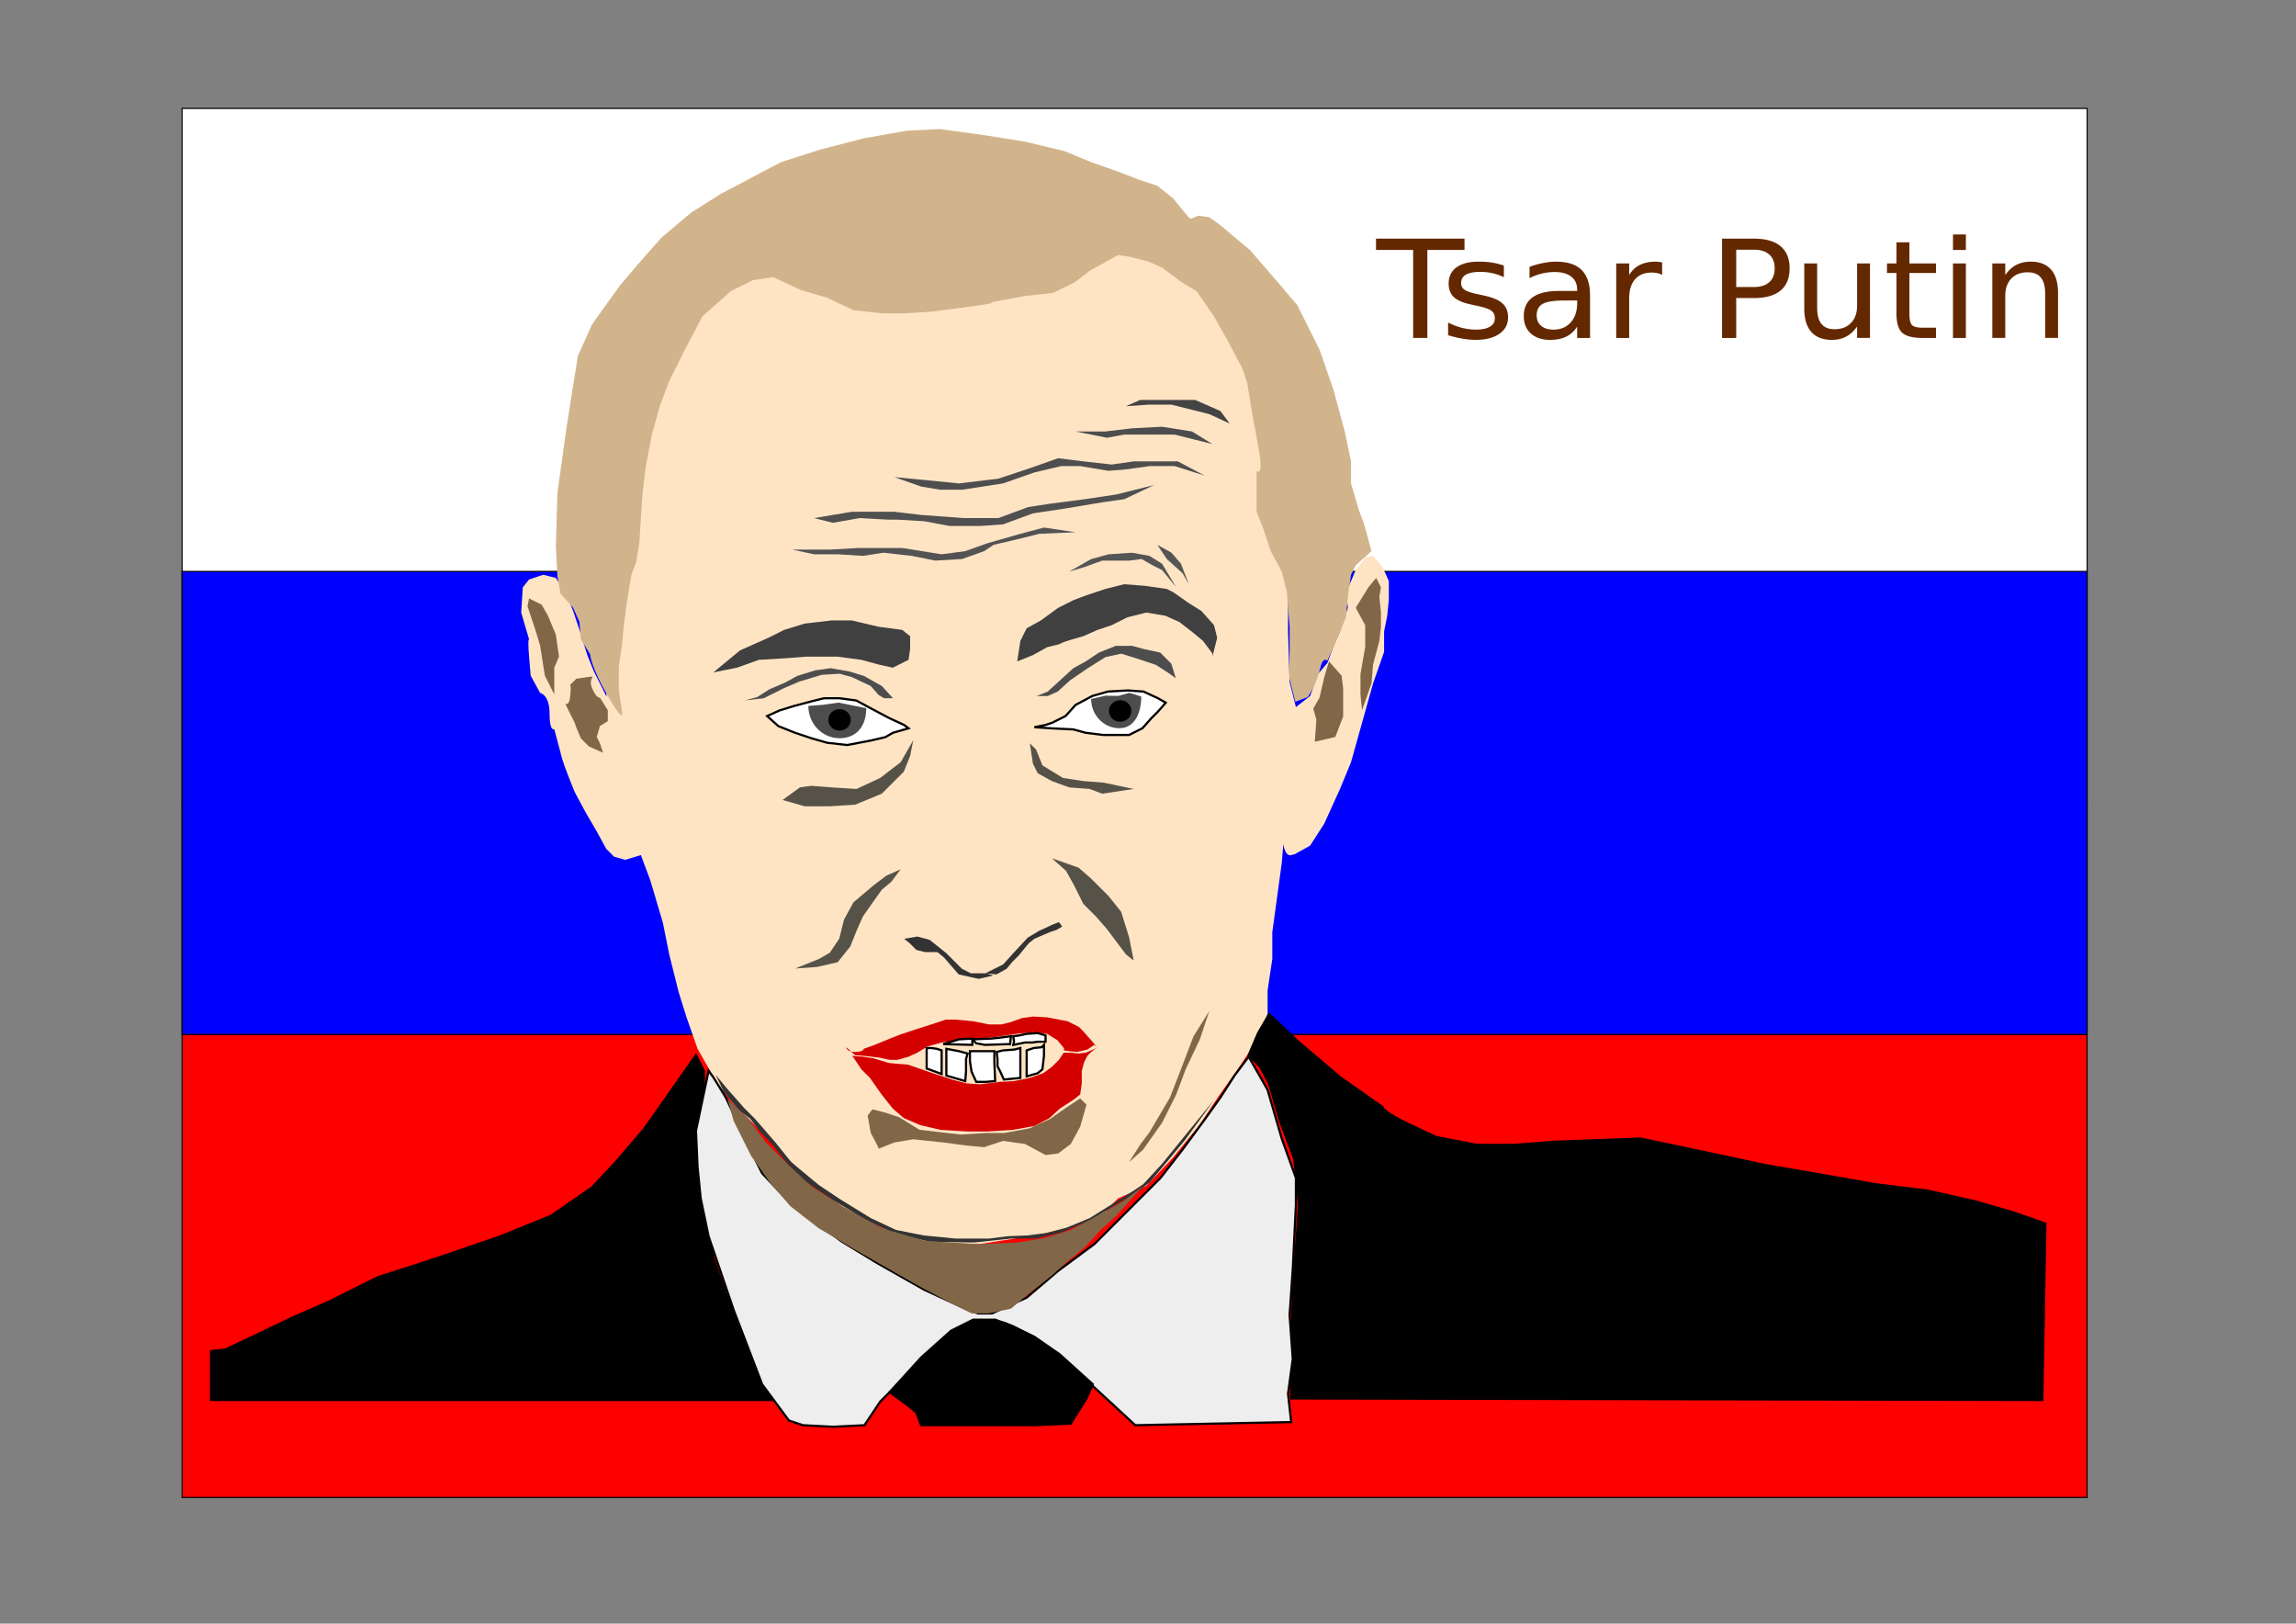 <svg xmlns="http://www.w3.org/2000/svg" viewBox="0 0 1052.4 744.09"><rect x="0" y="0" width="1052.4" height="744.09" fill="#808080" stroke="none"/><g stroke="#000" stroke-width=".005"><path fill="#fff" d="M0 0h9v3H0z" transform="matrix(97.022 0 0 106.1 83.457 49.68)"/><path fill="red" d="M0 3h9v3H0z" transform="matrix(97.022 0 0 106.1 83.457 49.68)"/><path fill="#00f" d="M0 2h9v2H0z" transform="matrix(97.022 0 0 106.1 83.457 49.68)"/></g><path d="M581.01 464.78v-10.826l2.165-14.435v-12.27l2.165-15.878 2.166-15.878.721-8.661s.722 5.774 3.61 5.052c2.886-.722 2.164-.722 2.164-.722l6.496-3.608 6.496-10.104 7.217-15.878 5.052-12.27 5.053-18.044 5.052-18.044 5.052-14.435v-9.383l1.443-7.217.722-7.218v-8.66l-2.887-6.497-4.33-5.052-3.609.722-4.33 5.774-4.331 10.104.722 7.217-3.609 10.826-2.887 6.496-2.887 7.94-4.33 5.052-3.61 10.104-6.495 5.052-2.887-11.548-.722-23.096v-25.261l-1.443-20.931 1.443-41.861-10.104-43.305-16.6-31.035-29.592-19.487L490.07 93.08l-54.853-5.774-61.349 8.66-33.922 14.436-32.479 28.87-18.044 45.47-7.217 37.53-3.609 31.758-2.887 27.426-2.165 10.826s-5.774-11.548 0 7.939 4.33 18.765 4.33 18.765l-5.774-11.548-2.887-7.218-3.608-11.548-2.887-8.66-3.609-8.662-4.33-6.495-5.774-1.444-6.496 2.165-2.887 3.61-.722 11.547 3.609 12.27s-.722-.722 0 7.94l.722 8.66 4.33 7.94s4.33.721 4.33 9.382 2.166 7.218 2.166 7.218l2.887 10.826s.722 3.608 3.608 10.826l2.887 7.217 5.053 9.383 5.052 8.66 4.33 7.94 3.61 3.609 5.051 1.443 7.218-2.165 4.33 11.548 5.774 19.487 2.887 14.435 4.33 17.322 3.61 11.548 5.052 14.435 8.66 15.157 7.218 9.383 10.104 10.104 10.104 10.826 10.104 9.383 9.383 9.382 11.548 8.661 12.27 6.496 14.435 7.217 19.487 2.887h15.878l13.713-2.165 13.713-2.165 15.157-3.609 13.713-5.774 7.217-7.217 12.991-5.774 12.27-12.991 12.27-15.157 8.661-12.991 8.661-12.27 5.774-8.661z" fill="bisque"/><path d="M466.25 303.11l7.218-2.887 6.495-3.609 5.774-1.443s.722-.722 5.774-2.165l5.052-1.444 6.496-2.887 6.496-2.165 7.217-3.609 8.661-2.165 8.661 1.444 6.496 2.886 6.496 5.053 4.33 3.608 4.33 5.774v1.444l2.166-8.661-1.444-5.774-5.774-6.496-5.774-3.609-7.217-5.052-2.887-1.443-10.104-1.444-9.383-.721-8.66 2.165-8.662 2.887-5.774 2.165-7.217 3.609-7.94 5.774-6.495 3.608-2.887 5.774zM326.95 308.16l10.826-2.165 10.104-3.609 12.27-.722 9.383-.721h14.435l10.826 1.443 7.939 2.165 6.496 1.444 2.887-1.444 4.33-2.165.722-5.052v-5.774l-3.609-2.887-10.826-1.444-12.27-2.887h-9.383l-12.27 1.444-9.382 2.887-7.218 3.609-6.495 2.887-6.496 2.887z" fill="#404040"/><path d="M519.66 361.57l-14.435 2.165-5.774-2.165-9.383-.722-7.939-2.887-6.496-3.608-2.165-4.331-1.443-9.383 2.887 2.887 2.887 7.218 9.382 5.774 9.383 1.443 9.383.722zM358.71 366.62l10.104 2.887h11.548l11.548-.722 12.27-5.052 10.104-10.104 2.887-7.217 1.443-7.218-5.774 10.104-9.382 7.218-10.826 5.052-11.548-.722-9.383-.722-5.052.722zM364.48 443.85l10.104-.722 9.383-2.165 5.774-7.217 2.887-7.218 2.887-6.496 5.052-7.217 3.609-5.052 4.33-3.609 4.33-5.774-6.495 2.887-5.774 4.33-9.383 7.94-4.33 7.939-2.165 8.66-4.331 6.497-5.052 2.887zM482.13 393.32l6.496 5.774 3.608 6.496 4.33 8.66 5.775 5.775 5.052 5.774 8.661 11.548 3.609 2.887-2.165-10.826-3.61-11.548-5.773-7.218-7.94-7.939-5.773-5.052z" fill="#565248"/><path d="M319.01 483.54l-15.157 21.652-8.661 12.27-12.991 15.157-10.826 11.548-18.765 12.991-23.096 9.383-23.096 7.939-15.157 5.052-18.044 5.774-21.652 10.826-18.044 7.94-18.044 8.66-12.27 5.774-6.496.722v22.374h256.94l-7.939-14.435-8.66-22.374-10.105-28.148-5.052-21.652-2.887-17.322.722-21.652 2.887-19.487v-5.774zM591.83 640.88v-21.652l.722-23.818 1.443-23.096 1.444-20.209-2.165-20.931-6.496-17.322-5.052-17.322-4.33-7.94-5.053-5.051 4.33-10.104 5.053-8.661 12.99 12.27 19.488 16.6 19.487 13.713s0 2.165 12.27 7.939l12.27 5.774 18.765 3.608h17.322l18.044-1.443 39.696-1.444 23.818 5.053 33.922 7.217 25.26 4.33 24.54 4.331 23.818 2.887 22.374 5.052 17.322 5.053 14.435 5.052-1.444 80.836z" stroke="#000"/><path d="M454.7 601.91l15.878-7.218 14.435-12.27 16.6-12.27 15.878-15.878 14.435-14.435 10.104-12.99 10.104-13.713 7.218-10.104 6.495-10.104 6.496-8.661 8.66 15.157 6.497 22.374 6.495 18.044v12.27l-1.443 29.592-1.444 20.93 1.444 20.21-2.165 15.878 1.443 12.99-71.453 1.444-18.765-17.322-19.487-17.322-7.94-5.774-13.712-6.496-5.774-.721-9.383.721-8.66 3.609-10.827 9.383-11.548 12.27-10.826 10.826-7.217 10.826-14.435.721-13.713-.721-6.496-2.165-12.27-16.6-12.991-33.922-11.548-33.923-3.609-17.322-1.443-14.435-.722-16.6 2.887-13.713 2.887-13.713 2.165 2.887 5.774 9.383 9.383 20.21 7.217 14.434 11.548 12.27 24.54 18.765 16.6 10.104 21.651 12.27 18.765 8.661 5.774 2.165z" stroke="#000" fill="#eee"/><path d="M422.22 653.15h51.966l16.6-.722 7.218-11.548 2.887-6.495-15.157-13.713-11.548-7.94-10.104-5.052-7.94-2.887h-10.104l-10.104 5.052-13.713 12.27-7.217 7.94-7.218 7.939 7.94 5.774 4.33 3.608z" stroke="#000"/><path d="M451.66 446.05l5.104.51 4.593-2.551 2.552-3.063 3.062-3.062 2.041-2.551 2.552-3.063 2.552-2.04 3.572-1.532 3.573-1.531 3.062-1.02 2.552-1.532-1.532-2.041-2.551 1.02-6.635 3.062-5.103 3.063-6.635 7.144-4.593 5.104z" fill="#333"/><path d="M414.41 430.23l6.124-1.02 5.614 1.53 7.655 6.125 4.083 4.082 3.062 3.063 4.083 2.04h7.145l3.062 1.022-6.634 1.53-9.187-2.04-6.634-7.656-3.063-2.552h-5.613l-4.083-1.02-3.062-3.063zM556.47 504.11l-6.496 9.022-6.856 9.383-8.661 10.465-7.579 9.021-5.774 4.33-13.352 7.94-6.856 4.33-14.074 6.135-11.91 2.887h-11.547l-16.961 1.805-20.21-.361-15.877-3.609-13.713-6.495-14.796-9.022-13.352-9.022-7.579-7.578-6.495-8.3-5.774-6.135-4.692-6.135-5.052-3.97-4.691-5.413-2.526-3.248-3.61-7.578 5.053 6.135 7.94 9.021 5.051 5.053 9.383 10.826 7.218 9.021 12.63 10.465 9.744 6.496 14.074 8.661 11.548 5.413 12.631 2.526 14.796 1.444h15.157l8.661-1.083 9.022-.36 8.661-1.083 9.383-2.526 10.465-4.331 19.126-11.909 5.413-3.609 8.66-9.382 9.384-11.548z" fill="#333"/><path d="M416.09 487.87l9.383 3.248 10.826 3.609 6.856 1.804 6.135.36 9.022-1.082 6.496-.36 7.217-1.444 6.135-2.165 3.97-2.887 3.248-3.248 2.165-3.248h3.609l3.247.36 3.248-.36 5.053-2.165s-3.61 2.165-4.692 4.33l-1.082 2.165-1.083 3.97v5.774l-.722 5.052-3.248 2.526-6.135 3.97-4.691 4.33-6.857 3.61-10.104 1.803-11.548.722h-9.021l-12.27-.722-9.383-2.165-7.579-3.248-5.052-4.33-5.413-6.857-5.052-7.217-3.97-3.97-3.608-5.413-.722-.722 5.052.361 4.692.722 7.217 2.165 3.609.361z" fill="#d40000"/><path d="M402.74 484.63l5.052 1.083h3.609l5.052-1.444 3.97-1.804 4.691-2.887 6.496-1.805 7.939-1.082 9.744-.722 6.856-.722 9.744-1.443 7.578-.722 6.496.722 4.691 2.887 3.248 3.97s-1.804.721 2.165 1.082c3.97.36 3.61.36 3.61.36l4.69-1.082 3.248-2.165s3.248 3.248-1.804-2.526c-5.052-5.774-5.413-5.774-5.413-5.774l-5.052-2.526-9.383-1.805-6.496-.36-5.052.721-5.052 1.805-4.33 1.082h-5.775l-7.217-1.443-7.578-.722h-5.053l-6.495 2.165-7.94 2.526-6.495 2.166-7.218 2.887-4.33 1.804-5.052 1.804s0 1.444-3.97 1.444-3.97-2.165-3.97-2.165l3.97 3.608 4.33.361z" fill="#d40000"/><path d="M460.11 494.73l-1.444-3.248-1.443-2.887v-3.248l-.36-3.248 2.886-.721 5.052-.361 2.887-.722V494.008zM447.48 495.81l-2.165-4.691-.722-4.692v-4.691h11.187v5.052l.36 8.661-4.33.36zM442.43 495.45l.36-4.33v-5.774l.723-2.527-3.97-1.082-5.774-1.083v12.27zM424.75 489.68l6.857 2.526V481.38l-2.166-.722-2.526-.36h-2.165zM432.33 478.49l13.352.36v-2.886l-6.135.36z" stroke="#000" fill="#fff"/><path d="M463 478.49l-11.548.36-3.97-.72-1.804-1.805 8.661-.361 3.609-.361 5.413-.722zM469.86 477.77h3.248l2.526-.36h3.609v-2.888l-3.609-1.082-5.052.36-3.248.722-2.887.361.36 2.526-.36 1.444zM470.58 481.38l3.248-1.083 3.609-.36 1.082-1.083v5.052l-.722 6.135-2.165 1.804-2.526.722-2.526.722v-6.857z" stroke="#000" fill="#fff"/><path d="M593.74 321.62l-2.8-11.089.176-13.203v-10.104l-1.32-16.265-2.29-8.996-5.051-9.383-3.609-10.826-2.887-7.217V215.77s3.609 3.609.722-11.548-2.887-15.878-2.887-15.878l-2.165-12.991-2.166-6.496-6.495-12.27-6.496-11.548-7.94-11.548-7.217-4.33-8.66-6.496-6.496-2.887-8.661-2.165-5.053-.722-12.99 7.218-6.496 5.052-10.104 5.052-12.991 1.443-15.878 2.887s5.774 0-10.826 2.166l-16.6 2.165-12.27.722h-10.104l-12.991-1.444-12.27-5.774-12.27-3.609-12.27-5.774-9.383 1.444-10.104 5.052-12.991 11.548-7.94 15.157-7.217 14.435-4.33 11.548-3.609 12.991-2.887 15.157-1.443 12.27-.722 10.826-.722 11.548-1.443 8.661-2.166 5.774-2.165 12.991-1.443 11.548-.722 7.94-1.444 9.382v10.826l1.444 10.104s1.443 6.496-6.496-7.217-8.114-19.152-8.114-19.152l-4.33-7.043-.547-7.728-2.887-6.495-5.774-6.496-1.444-7.94-.722-13.712.722-24.54 4.33-31.034 5.053-31.757 6.496-14.435 7.217-10.104 5.774-7.94 7.94-9.382 10.825-12.27 13.713-11.548 13.713-8.661 13.713-7.218 13.713-7.217 18.044-5.774 19.487-5.052 20.21-3.61 15.156-.72 20.931 2.886 18.044 2.887 18.044 4.33 12.27 5.053 12.27 4.33 9.383 3.61 8.661 2.886 7.218 5.774 6.495 7.94 1.444 1.443 3.608-1.444 5.053.722 5.052 3.609 13.713 11.548 13.713 15.878 7.939 9.382 10.104 20.21 6.496 18.764 5.052 18.765 2.887 13.713v10.104l3.609 12.27 2.165 5.774 1.443 5.053 2.166 7.939-7.218 6.496-2.165 4.33-1.269 8.661-1.057 10.826-3.783 9.171-4.754 10.79s-1.954-2.551-3.397 3.944c-1.444 6.496-5.526 12.62-5.526 12.62z" fill="tan"/><path d="M341.43 321.01l5.614-1.531 5.614-3.572 7.145-3.063 5.614-3.062 8.165-2.551 7.145-1.021 8.676 1.53 6.635 2.042 8.165 4.594 5.104 5.613h-4.083l-2.552-1.53-3.572-4.083-8.676-4.083-5.614-1.531-8.166.51-10.207 3.062-7.145 3.062-6.124 3.062-3.062 1.531z" fill="#4e4e4e"/><path d="M475.14 318.97l5.104-2.041 5.613-5.104 6.125-5.614 5.613-3.062 6.125-4.083 7.655-3.062h7.655l5.614 1.531 7.145 1.531 5.104 5.104 2.041 6.634-3.573-2.551-5.613-3.573-9.187-3.062-6.634-2.041-7.145 1.53-8.166 5.104-8.166 5.614-5.613 5.104-4.594 2.041z" fill="#4d4d4d"/><path d="M351.63 328.16l5.104 4.593 7.655 3.062 7.655 2.552 7.145 2.042 9.186 1.02 10.717-2.041 6.635-1.531 3.572-2.042 7.145-2.041-2.041-1.531-6.635-3.062-8.676-4.593-6.634-3.573-7.656-1.02h-7.144l-6.125 1.53-7.655 2.042-6.634 2.041z" stroke="#000" fill="#fff"/><path d="M397.05 324.54c0 8.174-4.356 13.78-12.248 13.78-7.892 0-14.29-6.626-14.29-14.8l6.635-.51 7.144-1.021z" fill="#4d4d4d"/><path d="M474.12 333.26l7.655.51 10.207.51 5.614 1.532 8.166 1.02H517.5l6.124-3.062 4.083-4.593 3.062-3.062 3.572-4.083-3.572-2.041-6.635-3.062-7.144-.51-9.187.51-7.145 2.041-7.655 4.083-4.593 5.104-6.125 3.062-3.062 1.02z" stroke="#000" fill="#fff"/><path d="M523.11 319.2c0 7.408-2.917 14.529-10.05 14.529s-12.916-6.005-12.916-13.413l6.507-1.483 5.948.095 5.085-1.43z" fill="#4d4d4d"/><path d="M389.931 329.902a5.104 4.848 0 11-10.207 0 5.104 4.848 0 1110.207 0zM518.541 325.822a5.104 4.848 0 11-10.207 0 5.104 4.848 0 1110.207 0z"/><path d="M563.69 194.12l-9.383-4.33-8.66-2.166-8.662-2.165H526.16l-10.104.722 6.496-2.887h25.261l11.548 5.052z" fill="#444"/><path d="M492.95 197.73l14.435 2.887 7.94-1.444h23.096l8.66 2.166 8.661 2.165-9.382-5.774-13.713-2.165-13.713.721-12.27 1.444z" fill="#4d4d4d"/><path d="M409.95 218.66l12.27 4.33 8.661 1.444h10.104l18.765-2.887 14.435-5.052 12.27-2.887h8.661l12.991 2.165 8.661-.722 10.104-1.443h11.548l13.713 4.33-12.27-6.495h-20.209l-10.104 1.443-12.991-1.443-11.548-1.444-12.27 4.33-15.157 5.053-18.044 2.165-14.435-1.444z" fill="#4e4e4e"/><path d="M373.14 237.43l8.661 2.165 12.27-2.165 12.991.722h4.33l12.27.722 11.548 2.165h14.435l10.104-.722 13.713-5.052 14.435-2.165 17.322-2.887 10.104-1.444 13.713-6.496-17.322 4.33-14.435 2.166-16.6 2.165-9.382 1.444-13.713 5.052h-15.878l-19.487-1.444-12.27-1.443h-19.487z" fill="#505050"/><path d="M363.04 251.86l10.104 2.165h10.826l11.548.722 9.383-1.444 12.99 1.444 10.827 2.165 12.27-.722 10.104-3.608 4.33-2.887 12.27-2.887 8.661-2.166 16.6-.721-14.435-2.165-10.826 2.887-15.157 4.33-10.104 3.609-10.826 1.443-18.044-2.887h-20.209l-12.99.722z" fill="#535353"/><path d="M490.07 261.97l7.218-2.165 7.939-2.887h12.269l5.774-.722 5.053 2.887 4.33 2.165 6.496 7.94-6.496-10.827-5.774-3.608-7.94-1.444-10.825.722-7.94 2.165zM544.92 267.74l-3.609-9.383-4.33-5.052-6.496-3.609 4.33 6.496 7.218 6.496z" fill="#555"/><path d="M453.26 601.91l10.104-2.165 8.661-7.218 10.104-7.939 7.217-6.496 7.94-6.495 7.217-7.94 7.218-6.495 12.27-13.713-9.383 7.217-12.991 7.218-10.826 5.774-11.548 3.608-12.991 2.166-18.044.721-23.818-1.443-20.209-5.774-18.044-10.104-14.435-9.383-10.104-9.382-10.826-10.826-7.94-10.826-9.382-8.661 2.887 10.104 7.94 15.878 8.66 12.27 9.383 10.826 12.991 10.104 15.878 9.382 20.209 11.548 11.548 6.496 12.27 6.496 10.104 5.052zM624.31 325.48l4.33-12.27.722-8.661 2.887-10.826.722-6.496v-6.495l-.722-7.218.722-4.33-2.165-4.33-3.609 4.33-5.774 9.382 4.33 7.94v10.104l-2.165 12.27v9.382zM602.66 339.92l9.383-2.165 3.608-9.383v-12.99l-.721-5.775-5.774-6.496-2.166 7.218-2.165 9.383-2.887 5.052 1.444 5.052zM254.06 318.26v-12.27l2.165-5.052-1.443-10.104-3.609-8.661-2.887-5.052-5.774-2.887-.722 3.608 3.609 10.826 2.165 7.218 2.165 13.713zM276.43 344.97l-1.444-4.33-1.443-2.887 1.444-5.053 3.608-2.165v-5.052l-3.608-5.774s-1.444.722-3.61-4.33 2.888-5.775-2.164-5.053l-5.053.722-2.887 2.887s.722 0 0 5.774-3.608 0-.721 5.774l2.887 5.774.721 2.165 2.166 5.052 3.608 3.609z" fill="#816647"/><path d="M402.74 526.45l7.218-2.887 8.66-1.443 13.713 1.443 10.826 1.444 7.94.721 8.66-2.887 10.105 1.444 9.382 5.052 5.774-.722 5.774-4.33 4.33-7.94 2.888-10.104-2.887-2.886-6.496 4.33-7.217 5.052-9.383 4.33-11.548 2.166h-8.661l-11.548.722-18.765-2.166-9.383-5.774-6.495-2.165-5.774-1.443-2.166 2.887 1.444 7.939s3.609 6.496 3.609 7.217zM517.49 532.62l6.496-5.774 8.66-12.27 6.496-12.991 4.33-11.548 6.497-13.713 4.33-12.991-7.217 11.548-5.774 15.157-5.053 12.991-9.382 15.878-4.33 5.774z" fill="#816647"/><g fill="#642800"><path d="M630.712 109.362h40.562v5.181h-17.022v40.324h-6.52v-40.324h-17.02v-5.181"/><path d="M689.315 121.737v5.303a23.88 23.88 0 00-5.202-1.829 25.281 25.281 0 00-5.588-.61c-2.934 0-5.139.427-6.616 1.28-1.456.854-2.184 2.134-2.184 3.84 0 1.301.525 2.327 1.574 3.08 1.049.73 3.158 1.432 6.327 2.102l2.023.427c4.196.853 7.172 2.062 8.928 3.627 1.777 1.544 2.665 3.708 2.665 6.492 0 3.17-1.327 5.679-3.982 7.528-2.633 1.85-6.262 2.774-10.887 2.774-1.927 0-3.94-.183-6.038-.55-2.076-.344-4.27-.873-6.583-1.584v-5.79c2.184 1.076 4.335 1.889 6.455 2.437 2.12.529 4.218.793 6.294.793 2.784 0 4.925-.447 6.423-1.341 1.5-.914 2.249-2.194 2.249-3.84 0-1.524-.546-2.693-1.638-3.505-1.07-.813-3.437-1.595-7.098-2.347l-2.055-.457c-3.661-.732-6.305-1.85-7.933-3.353-1.627-1.524-2.44-3.607-2.44-6.248 0-3.21 1.199-5.69 3.596-7.437s5.803-2.621 10.213-2.621c2.184 0 4.24.153 6.166.457 1.927.305 3.704.762 5.331 1.372M717.038 137.716c-4.774 0-8.082.518-9.924 1.555-1.84 1.036-2.761 2.804-2.761 5.303 0 1.991.685 3.576 2.055 4.755 1.392 1.158 3.276 1.737 5.652 1.737 3.276 0 5.899-1.097 7.869-3.292 1.99-2.215 2.986-5.15 2.986-8.808v-1.25h-5.877m11.787-2.316v19.475h-5.91v-5.181c-1.349 2.072-3.03 3.606-5.042 4.602-2.012.975-4.475 1.463-7.386 1.463-3.683 0-6.616-.976-8.8-2.926-2.162-1.971-3.244-4.602-3.244-7.894 0-3.84 1.35-6.736 4.047-8.686 2.719-1.951 6.766-2.926 12.14-2.926h8.285v-.549c0-2.58-.899-4.572-2.697-5.974-1.778-1.422-4.282-2.133-7.515-2.133a25.66 25.66 0 00-6.006.7 24.584 24.584 0 00-5.62 2.104v-5.182c2.162-.792 4.26-1.381 6.295-1.767a30.299 30.299 0 015.94-.61c5.203 0 9.09 1.28 11.659 3.84s3.853 6.441 3.854 11.643M761.878 125.981a7.706 7.706 0 00-2.184-.792c-.77-.183-1.627-.274-2.569-.274-3.34 0-5.91 1.036-7.707 3.108-1.777 2.053-2.666 5.009-2.666 8.87v17.981h-5.941v-34.136h5.941v5.304c1.242-2.073 2.858-3.607 4.85-4.603 1.99-1.016 4.41-1.524 7.257-1.524.407 0 .857.031 1.35.092.492.04 1.038.112 1.637.213l.032 5.76M795.817 114.434v17.098h8.157c3.019 0 5.352-.742 7-2.225 1.65-1.483 2.474-3.596 2.474-6.34 0-2.722-.825-4.825-2.473-6.309-1.649-1.483-3.982-2.225-7.001-2.225h-8.157m-6.488-5.059h14.645c5.374 0 9.43 1.158 12.171 3.475 2.762 2.296 4.143 5.669 4.143 10.118 0 4.491-1.38 7.884-4.143 10.18-2.74 2.296-6.797 3.444-12.171 3.444h-8.157v18.288h-6.488v-45.504M827.009 141.399v-20.664h5.91v20.45c0 3.23.663 5.66 1.99 7.285 1.328 1.605 3.319 2.408 5.974 2.408 3.19 0 5.705-.966 7.547-2.896 1.862-1.93 2.794-4.562 2.794-7.894v-19.353h5.909v34.136h-5.91v-5.243c-1.434 2.073-3.104 3.617-5.01 4.633-1.883.996-4.078 1.494-6.583 1.494-4.132 0-7.269-1.22-9.41-3.658-2.14-2.438-3.211-6.004-3.211-10.698m14.87-21.488M875.203 111.047v9.692h12.172v4.359h-12.172v18.53c0 2.784.396 4.573 1.189 5.365.813.792 2.451 1.189 4.913 1.189h6.07v4.693h-6.07c-4.56 0-7.707-.802-9.442-2.407-1.734-1.626-2.6-4.572-2.6-8.84v-18.53h-4.336v-4.359h4.335v-9.692h5.941M895.182 120.738h5.909v34.136h-5.91v-34.136m0-13.289h5.91v7.102h-5.91v-7.102M943.327 134.268v20.603h-5.91v-20.42c0-3.232-.663-5.65-1.99-7.255-1.328-1.605-3.32-2.408-5.974-2.408-3.19 0-5.706.966-7.547 2.896-1.841 1.93-2.762 4.562-2.762 7.894v19.292h-5.941v-34.136h5.941v5.304c1.413-2.053 3.072-3.587 4.978-4.603 1.927-1.016 4.143-1.523 6.648-1.524 4.132 0 7.258 1.22 9.377 3.658 2.12 2.418 3.18 5.984 3.18 10.698"/></g></svg>